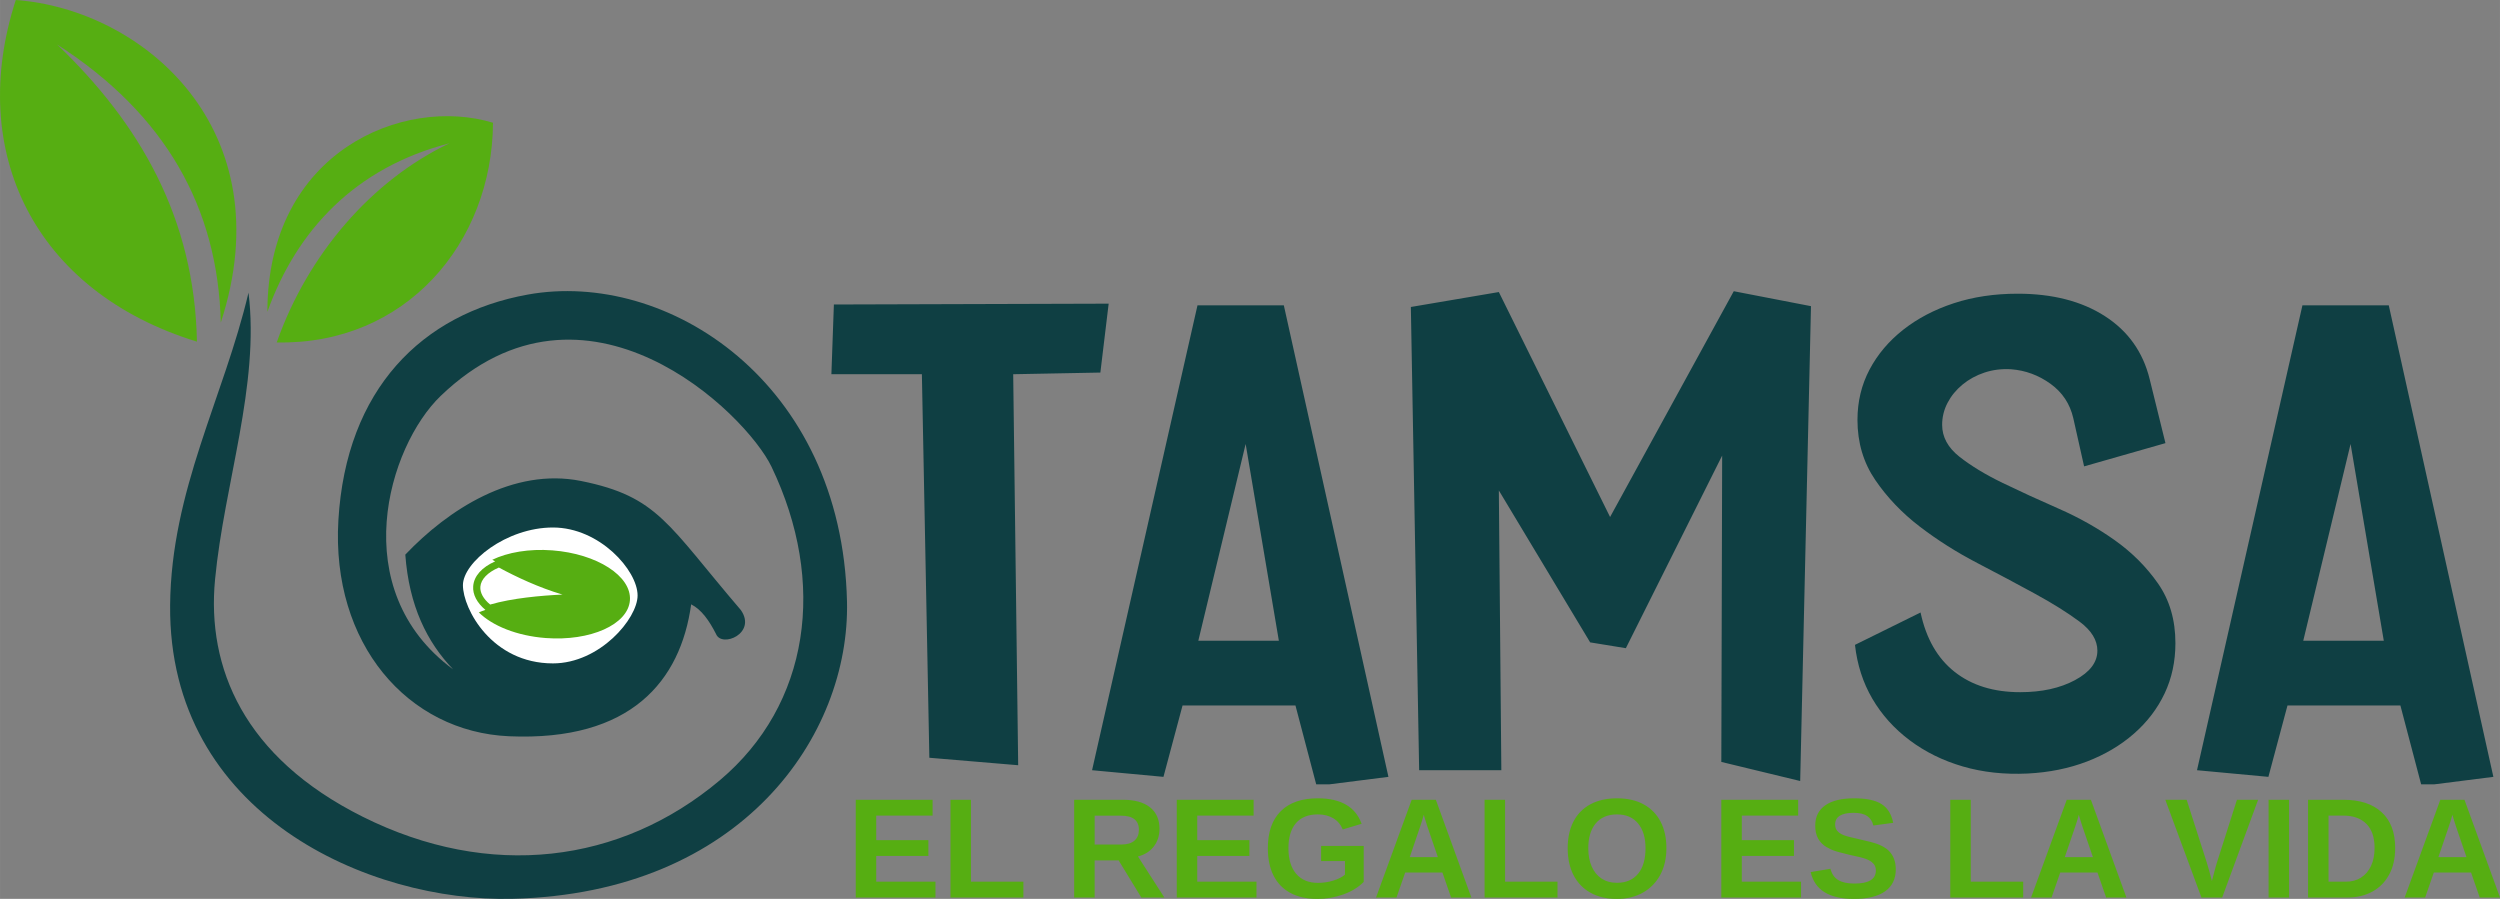 <?xml version="1.0" encoding="UTF-8"?>
<!DOCTYPE svg PUBLIC "-//W3C//DTD SVG 1.1//EN" "http://www.w3.org/Graphics/SVG/1.1/DTD/svg11.dtd">
<!-- Creator: CorelDRAW -->
<svg xmlns="http://www.w3.org/2000/svg" xml:space="preserve" width="109.495mm" height="39.37mm" version="1.1" style="shape-rendering:geometricPrecision; text-rendering:geometricPrecision; image-rendering:optimizeQuality; fill-rule:evenodd; clip-rule:evenodd"
viewBox="0 0 25611.27 9208.92"
 xmlns:xlink="http://www.w3.org/1999/xlink"
 xmlns:xodm="http://www.corel.com/coreldraw/odm/2003">
 <rect x="0" y="0" width="25611.27" height="9208.92" fill="#808080" stroke="none"/>
 <defs>
  <style type="text/css">
   <![CDATA[
    .fil3 {fill:#0F3F43}
    .fil2 {fill:#56AE12}
    .fil0 {fill:#0F3F43;fill-rule:nonzero}
    .fil1 {fill:#56AE12;fill-rule:nonzero}
    .fil4 {fill:white;fill-rule:nonzero}
   ]]>
  </style>
 </defs>
 <g id="Capa_x0020_1">
  <g id="_2248167420240">
   <g>
    <path class="fil0" d="M9444.16 3833.81l-927.01 0 25.52 -714.39 2815.04 -8.51 -85.05 705.9 -892.98 17 51.01 4005.69 -909.98 -76.53 -76.56 -3929.15zm2823.56 -705.9l884.49 0 1071.59 4830.67 -603.82 76.53 -136.06 0 -212.62 -807.93 -1156.64 0 -195.61 731.4 -731.4 -68.04 1080.08 -4762.63zm8.51 3435.9l824.96 0 -340.19 -2015.6 -484.77 2015.6zm2177.18 -3418.89l901.49 -153.07 1139.63 2304.76 1267.2 -2313.27 790.93 153.09 -110.54 4864.68 -807.95 -195.61 8.51 -3138.23 -986.56 1973.08 -365.69 -59.53 -935.52 -1556.35 25.52 2866.08 -841.96 0 -85.05 -4745.62zm6786.74 1139.63c-34.03,-147.41 -111.97,-265.06 -233.88,-352.94 -121.91,-87.88 -256.57,-137.49 -403.98,-148.83 -96.39,-5.66 -187.1,5.68 -272.15,34.03 -85.05,28.33 -160.18,69.45 -225.37,123.31 -65.21,53.84 -116.23,116.23 -153.09,187.1 -36.86,70.87 -55.27,145.98 -55.27,225.37 0,124.74 59.53,233.88 178.59,327.44 119.08,93.54 266.49,182.84 442.24,267.89 175.78,85.05 367.11,172.93 574.07,263.63 206.94,90.73 398.29,198.44 574.07,323.19 175.76,124.74 323.16,272.15 442.24,442.24 119.06,170.1 178.59,374.2 178.59,612.34 0,187.1 -36.84,358.6 -110.57,514.52 -73.7,155.92 -178.59,293.41 -314.67,412.49 -136.06,119.06 -296.24,214.02 -480.51,284.9 -184.27,70.87 -386.95,111.99 -608.08,123.31 -238.14,11.34 -459.25,-12.75 -663.35,-72.28 -204.13,-59.53 -385.55,-148.83 -544.32,-267.89 -158.75,-119.08 -286.32,-260.83 -382.69,-425.24 -96.39,-164.43 -155.92,-348.71 -178.61,-552.81l671.87 -331.68c56.7,266.46 172.93,469.17 348.71,608.08 175.76,138.92 399.72,208.36 671.87,208.36 221.11,0 408.21,-41.1 561.3,-123.31 153.09,-82.22 229.62,-182.84 229.62,-301.92 0,-107.71 -60.96,-206.94 -182.84,-297.67 -121.91,-90.71 -273.57,-185.67 -455.01,-284.9 -181.42,-99.22 -378.46,-204.11 -591.05,-314.67 -212.62,-110.57 -409.66,-235.31 -591.08,-374.2 -181.44,-138.92 -333.1,-297.67 -455.01,-476.28 -121.89,-178.59 -182.84,-384.12 -182.84,-616.6 0,-187.1 41.1,-358.6 123.31,-514.52 82.22,-155.92 197.02,-292.01 344.45,-408.23 147.41,-116.23 320.33,-206.94 518.78,-272.15 198.44,-65.19 416.72,-97.8 654.86,-97.8 357.2,0 654.86,76.53 893,229.62 238.11,153.09 391.21,368.54 459.25,646.35l161.58 654.86 -833.45 238.14 -110.57 -493.28zm2347.28 -1156.64l884.49 0 1071.59 4830.67 -603.82 76.53 -136.06 0 -212.62 -807.93 -1156.64 0 -195.61 731.4 -731.4 -68.04 1080.08 -4762.63zm8.51 3435.9l824.96 0 -340.19 -2015.6 -484.77 2015.6z"/>
    <path class="fil1" d="M9583.24 9032.58l0 162.03 -816.65 0 0 -1001.23 787.32 0 0 162.03 -577.51 0 0 251.52 534.33 0 0 162.03 -534.33 0 0 263.63 606.84 0zm900.84 0l0 162.03 -746.81 0 0 -1001.23 209.81 0 0 839.2 537 0zm730.06 -218.05l0 380.07 -209.81 0 0 -1001.23 500.37 0c119.34,0 211.52,25.71 276.52,77.12 64.74,51.44 97.26,125.16 97.26,221.46 0,70.08 -19.88,130.47 -59.67,181.42 -39.79,50.94 -93.63,84.42 -161.3,100.65l270.7 420.58 -236.01 0 -232.36 -380.07 -245.69 0zm453.31 -314.11c0,-48.02 -15.51,-83.9 -46.31,-108.16 -30.81,-24.02 -76.88,-36.14 -138.49,-36.14l-268.5 0 0 295.66 274.32 0c58.69,0 103.08,-13.33 133.4,-39.79 30.31,-26.67 45.59,-63.79 45.59,-111.57zm1204.49 532.16l0 162.03 -816.65 0 0 -1001.23 787.32 0 0 162.03 -577.51 0 0 251.52 534.33 0 0 162.03 -534.33 0 0 263.63 606.84 0zm629.41 12.14c54.59,0 107.46,-8.02 158.63,-23.79 51.18,-16 90.71,-36.14 118.61,-60.86l0 -138.49 -244.5 0 0 -154.99 436.35 0 0 368.17c-53.12,54.34 -122,97.02 -207.15,127.83 -85.12,30.81 -174.14,46.34 -267.52,46.34 -108.41,0 -200.6,-20.37 -276.03,-60.89 -75.67,-40.51 -133.14,-99.43 -172.43,-176.81 -39.3,-77.63 -58.94,-171.5 -58.94,-281.86 0,-164.93 44.14,-291.28 132.18,-379.09 88.04,-87.81 214.91,-131.95 380.07,-131.95 117.63,0 213.7,21.82 288.64,65.24 74.71,43.18 128.06,108.41 159.83,195.73l-193.3 58.22c-20.86,-50.69 -53.61,-89.02 -97.98,-115.2 -44.63,-25.96 -97.02,-39.06 -157.18,-39.06 -98.47,0 -173.18,29.85 -224.36,89.49 -51.15,59.67 -76.88,145.3 -76.88,256.62 0,113.28 26.45,200.83 79.32,262.44 52.89,61.84 127.1,92.91 222.65,92.91zm894.03 -106.01l-88.77 255.89 -209.81 0 365.29 -1001.23 247.38 0 363.84 1001.23 -207.64 0 -88.77 -255.89 -381.52 0zm190.4 -591.08c-4.61,18.92 -11.39,41.71 -19.88,68.16 -8.49,26.43 -14.81,45.35 -18.43,56.25l-105.28 309.01 287.91 0 -107.95 -315.56c-6.78,-19.39 -12.84,-39.04 -18.67,-58.94 -5.59,-19.88 -11.65,-39.53 -17.71,-58.92zm1369.91 684.94l0 162.03 -746.81 0 0 -1001.23 209.81 0 0 839.2 537 0zm1115.7 -343.21c0,104.3 -20.84,195.26 -62.8,273.11 -41.96,78.1 -100.91,138.49 -177.07,181.67 -75.93,43.18 -165.18,64.77 -267.54,64.77 -104.53,0 -194.52,-21.1 -269.95,-63.06 -75.43,-41.96 -133.16,-101.63 -173.42,-179.24 -40.25,-77.87 -60.39,-170.28 -60.39,-277.25 0,-106.96 20.14,-198.63 60.16,-275.05 40.02,-76.16 97.73,-134.61 173.16,-175.1 75.69,-40.51 166.4,-60.89 271.91,-60.89 106.22,0 196.95,20.61 272.12,61.61 75.43,40.98 133.16,99.69 173.42,175.85 40.28,76.16 60.39,167.34 60.39,273.57zm-213.93 0c0,-107.92 -25.45,-192.57 -76.63,-253.95 -51.18,-61.35 -122.99,-92.16 -215.38,-92.16 -93.87,0 -166.17,30.57 -217.34,91.43 -51.15,60.89 -76.88,145.77 -76.88,254.68 0,73.03 11.88,136.09 35.67,188.95 23.53,53.12 57.47,94.12 101.14,122.73 43.9,28.63 95.81,42.94 155.94,42.94 93.87,0 166.14,-30.81 217.09,-92.42 50.94,-61.61 76.39,-148.93 76.39,-262.21zm1593.29 343.21l0 162.03 -816.65 0 0 -1001.23 787.32 0 0 162.03 -577.51 0 0 251.52 534.33 0 0 162.03 -534.33 0 0 263.63 606.84 0zm970.68 -126.61c0,98.24 -36.37,173.18 -109.14,225.09 -72.77,51.9 -179.48,77.87 -320.17,77.87 -253.46,0 -400.94,-91.69 -442.64,-275.05l202.51 -33.47c13.59,53.12 40.51,91.67 80.3,115.46 39.76,24 94.82,35.88 165.65,35.88 73.26,0 128.32,-11.16 164.69,-33.47 36.63,-22.06 54.83,-55.53 54.83,-100.16 0,-28.37 -8.26,-51.9 -25,-70.34 -16.49,-18.43 -40.25,-33.73 -71.06,-46.1 -15.04,-6.29 -37.35,-12.84 -66.69,-20.37 -29.36,-7.27 -65.98,-15.51 -109.4,-24.49 -50.22,-11.88 -89.49,-21.82 -118.12,-30.08 -28.37,-8.23 -51.18,-16.49 -68.16,-24.26 -16.98,-7.77 -33.71,-16.49 -49.73,-25.94 -35.41,-21.36 -63.29,-49.73 -83.18,-85.14 -19.91,-35.65 -29.85,-79.81 -29.85,-132.9 0,-90.47 33.96,-159.85 102.12,-207.87 67.9,-48.02 166.87,-72.28 296.64,-72.28 124.18,0 217.32,19.65 279.66,58.45 62.08,38.8 102.36,103.08 120.3,192.57l-203.26 27.65c-10.43,-43.16 -31.53,-75.67 -63.53,-97.26 -32.02,-21.82 -77.87,-32.75 -137.54,-32.75 -63.29,0 -111.08,9.94 -142.87,29.85 -31.76,19.88 -47.53,49.7 -47.53,89.49 0,25.96 6.78,47.3 20.37,64.04 13.33,16.49 33.47,30.81 59.9,42.43 25.24,11.41 78.83,25.96 161.3,43.41 47.79,10.43 89.02,20.37 123.69,29.61 34.45,9.22 62.34,17.94 83.2,26.67 20.86,8.98 39.3,18.43 55.79,28.37 16.26,9.96 30.31,20.63 42.2,32.02 24.26,23.04 42.71,50.69 55.55,82.71 12.61,32.02 19.16,68.88 19.16,110.36zm1305.16 126.61l0 162.03 -746.81 0 0 -1001.23 209.81 0 0 839.2 537 0zm379.58 -93.87l-88.77 255.89 -209.81 0 365.29 -1001.23 247.38 0 363.84 1001.23 -207.64 0 -88.77 -255.89 -381.52 0zm190.4 -591.08c-4.61,18.92 -11.39,41.71 -19.88,68.16 -8.49,26.43 -14.81,45.35 -18.43,56.25l-105.28 309.01 287.91 0 -107.95 -315.56c-6.78,-19.39 -12.84,-39.04 -18.67,-58.94 -5.59,-19.88 -11.65,-39.53 -17.71,-58.92zm1836.83 -154.26l-368.19 1001.23 -212.48 0 -370.13 -1001.23 218.77 0 206.19 642.98c6.53,20.86 14.29,47.06 23.04,78.59 8.72,31.53 18.67,68.39 29.59,110.59 15.51,-59.18 26.92,-102.1 33.71,-128.79 6.78,-26.43 12.61,-46.57 17.47,-60.39l205.18 -642.98 216.85 0zm317.01 0l0 1001.23 -209.81 0 0 -1001.23 209.81 0zm1087.1 493.09c0,107.2 -20.61,198.66 -62.1,274.32 -41.47,75.9 -98.71,133.63 -171.97,173.65 -73.24,40.02 -157.65,60.16 -253.46,60.16l-405.05 0 0 -1001.23 362.62 0c168.55,0 299.05,42.43 391.46,127.57 92.42,84.88 138.49,206.89 138.49,365.52zm-211.03 0c0,-107.46 -27.88,-189.67 -83.9,-246.18 -55.79,-56.51 -135.59,-84.88 -239.4,-84.88l-148.44 0 0 677.18 177.53 0c60.16,0 112.06,-14.06 155.97,-42.2 43.9,-28.37 77.84,-68.16 102.1,-119.83 24.02,-51.65 36.14,-113.02 36.14,-184.08zm606.87 252.24l-88.77 255.89 -209.81 0 365.29 -1001.23 247.38 0 363.84 1001.23 -207.64 0 -88.77 -255.89 -381.52 0zm190.4 -591.08c-4.61,18.92 -11.39,41.71 -19.88,68.16 -8.49,26.43 -14.81,45.35 -18.43,56.25l-105.28 309.01 287.91 0 -107.95 -315.56c-6.78,-19.39 -12.84,-39.04 -18.67,-58.94 -5.59,-19.88 -11.65,-39.53 -17.71,-58.92z"/>
   </g>
   <g>
    <path class="fil2" d="M161.56 0c-503.39,1551.96 184.5,2986.56 1855.96,3500.29 -24.79,-1268.35 -587.08,-2235.68 -1432.67,-3044.43 1112.45,714.91 1647.67,1674.64 1676.89,2849.08 647.33,-1986.53 -801.22,-3209.55 -2100.18,-3304.93z"/>
    <path class="fil2" d="M5050.42 1257.56c-7.32,1231.86 -895.81,2278.75 -2215.76,2250.49 318.62,-903.27 973.18,-1661.56 1771.15,-2040.7 -966.99,248.57 -1567.3,892.18 -1866.82,1727.08 1.68,-1643.6 1396.25,-2215.19 2311.42,-1936.87z"/>
    <path class="fil3" d="M1742.61 6201.07c10.13,-1179.86 548.72,-2126.01 803.13,-3202.74 116.18,946.52 -248.8,1956.75 -342.81,2938.29 -86.17,900.39 290.95,1820.32 1513.11,2430.83 1297.63,648.27 2640.43,482.92 3658.32,-374.01 921.84,-776.12 1098.7,-2024.91 528.91,-3212.54 -262.42,-546.94 -1903.56,-2152.13 -3388.86,-724.78 -537.82,516.79 -980.11,1984.87 127.31,2801.17 -268.41,-280.36 -451.2,-651.45 -489.7,-1175.3 438.38,-460.75 1104.68,-895.22 1802.14,-754.18 789.73,159.69 884.02,444.47 1635.67,1322.24 165.93,238.02 -196.32,390.46 -254.65,244.85 -69.52,-137.09 -149.25,-250.32 -254.65,-303.63 -108.23,784.4 -616.69,1405.21 -1864.31,1351.52 -1038.44,-44.68 -1824.29,-948.06 -1749.79,-2213.42 79.08,-1343.06 858.1,-2115.99 1939.26,-2311.45 1426.63,-257.93 3218.81,891.06 3271.32,3143.96 31.83,1366.24 -1069.95,2989.21 -3428.01,3046.02 -1461.97,35.23 -3524.8,-859.04 -3506.37,-3006.84z"/>
    <path class="fil4" d="M5664.52 5404.04c-478.97,0 -922.17,357.45 -922.17,590.73 0,242.47 295.7,801.45 922.17,801.45 478.92,0 867.15,-458.22 867.15,-696.08 0,-256.22 -388.23,-696.1 -867.15,-696.1z"/>
   </g>
   <path class="fil1" d="M5110.56 5814.17c175.01,94.57 407.25,204.57 651.66,276.87 -221.09,10.39 -515.88,36.7 -740.85,102.38 -69.47,-57.28 -105,-121.61 -100.37,-182.49 5.8,-76.39 74.59,-147.55 189.56,-196.76zm-138.07 433.8c-23.48,8.14 -46.22,16.61 -67.22,25.85 137.44,136.88 389.5,240.17 684.57,262.56 457.99,34.76 844.49,-138.12 863.3,-386.13 18.83,-248.01 -337.17,-477.24 -795.16,-511.99 -238.56,-18.1 -457.14,20.49 -615.03,96.32 9.26,5.29 19.27,10.88 29.43,16.56 -136.95,61.1 -216.97,150.4 -224.85,254.23 -6.43,84.67 38.17,170 124.98,242.61z"/>
  </g>
 </g>
</svg>
